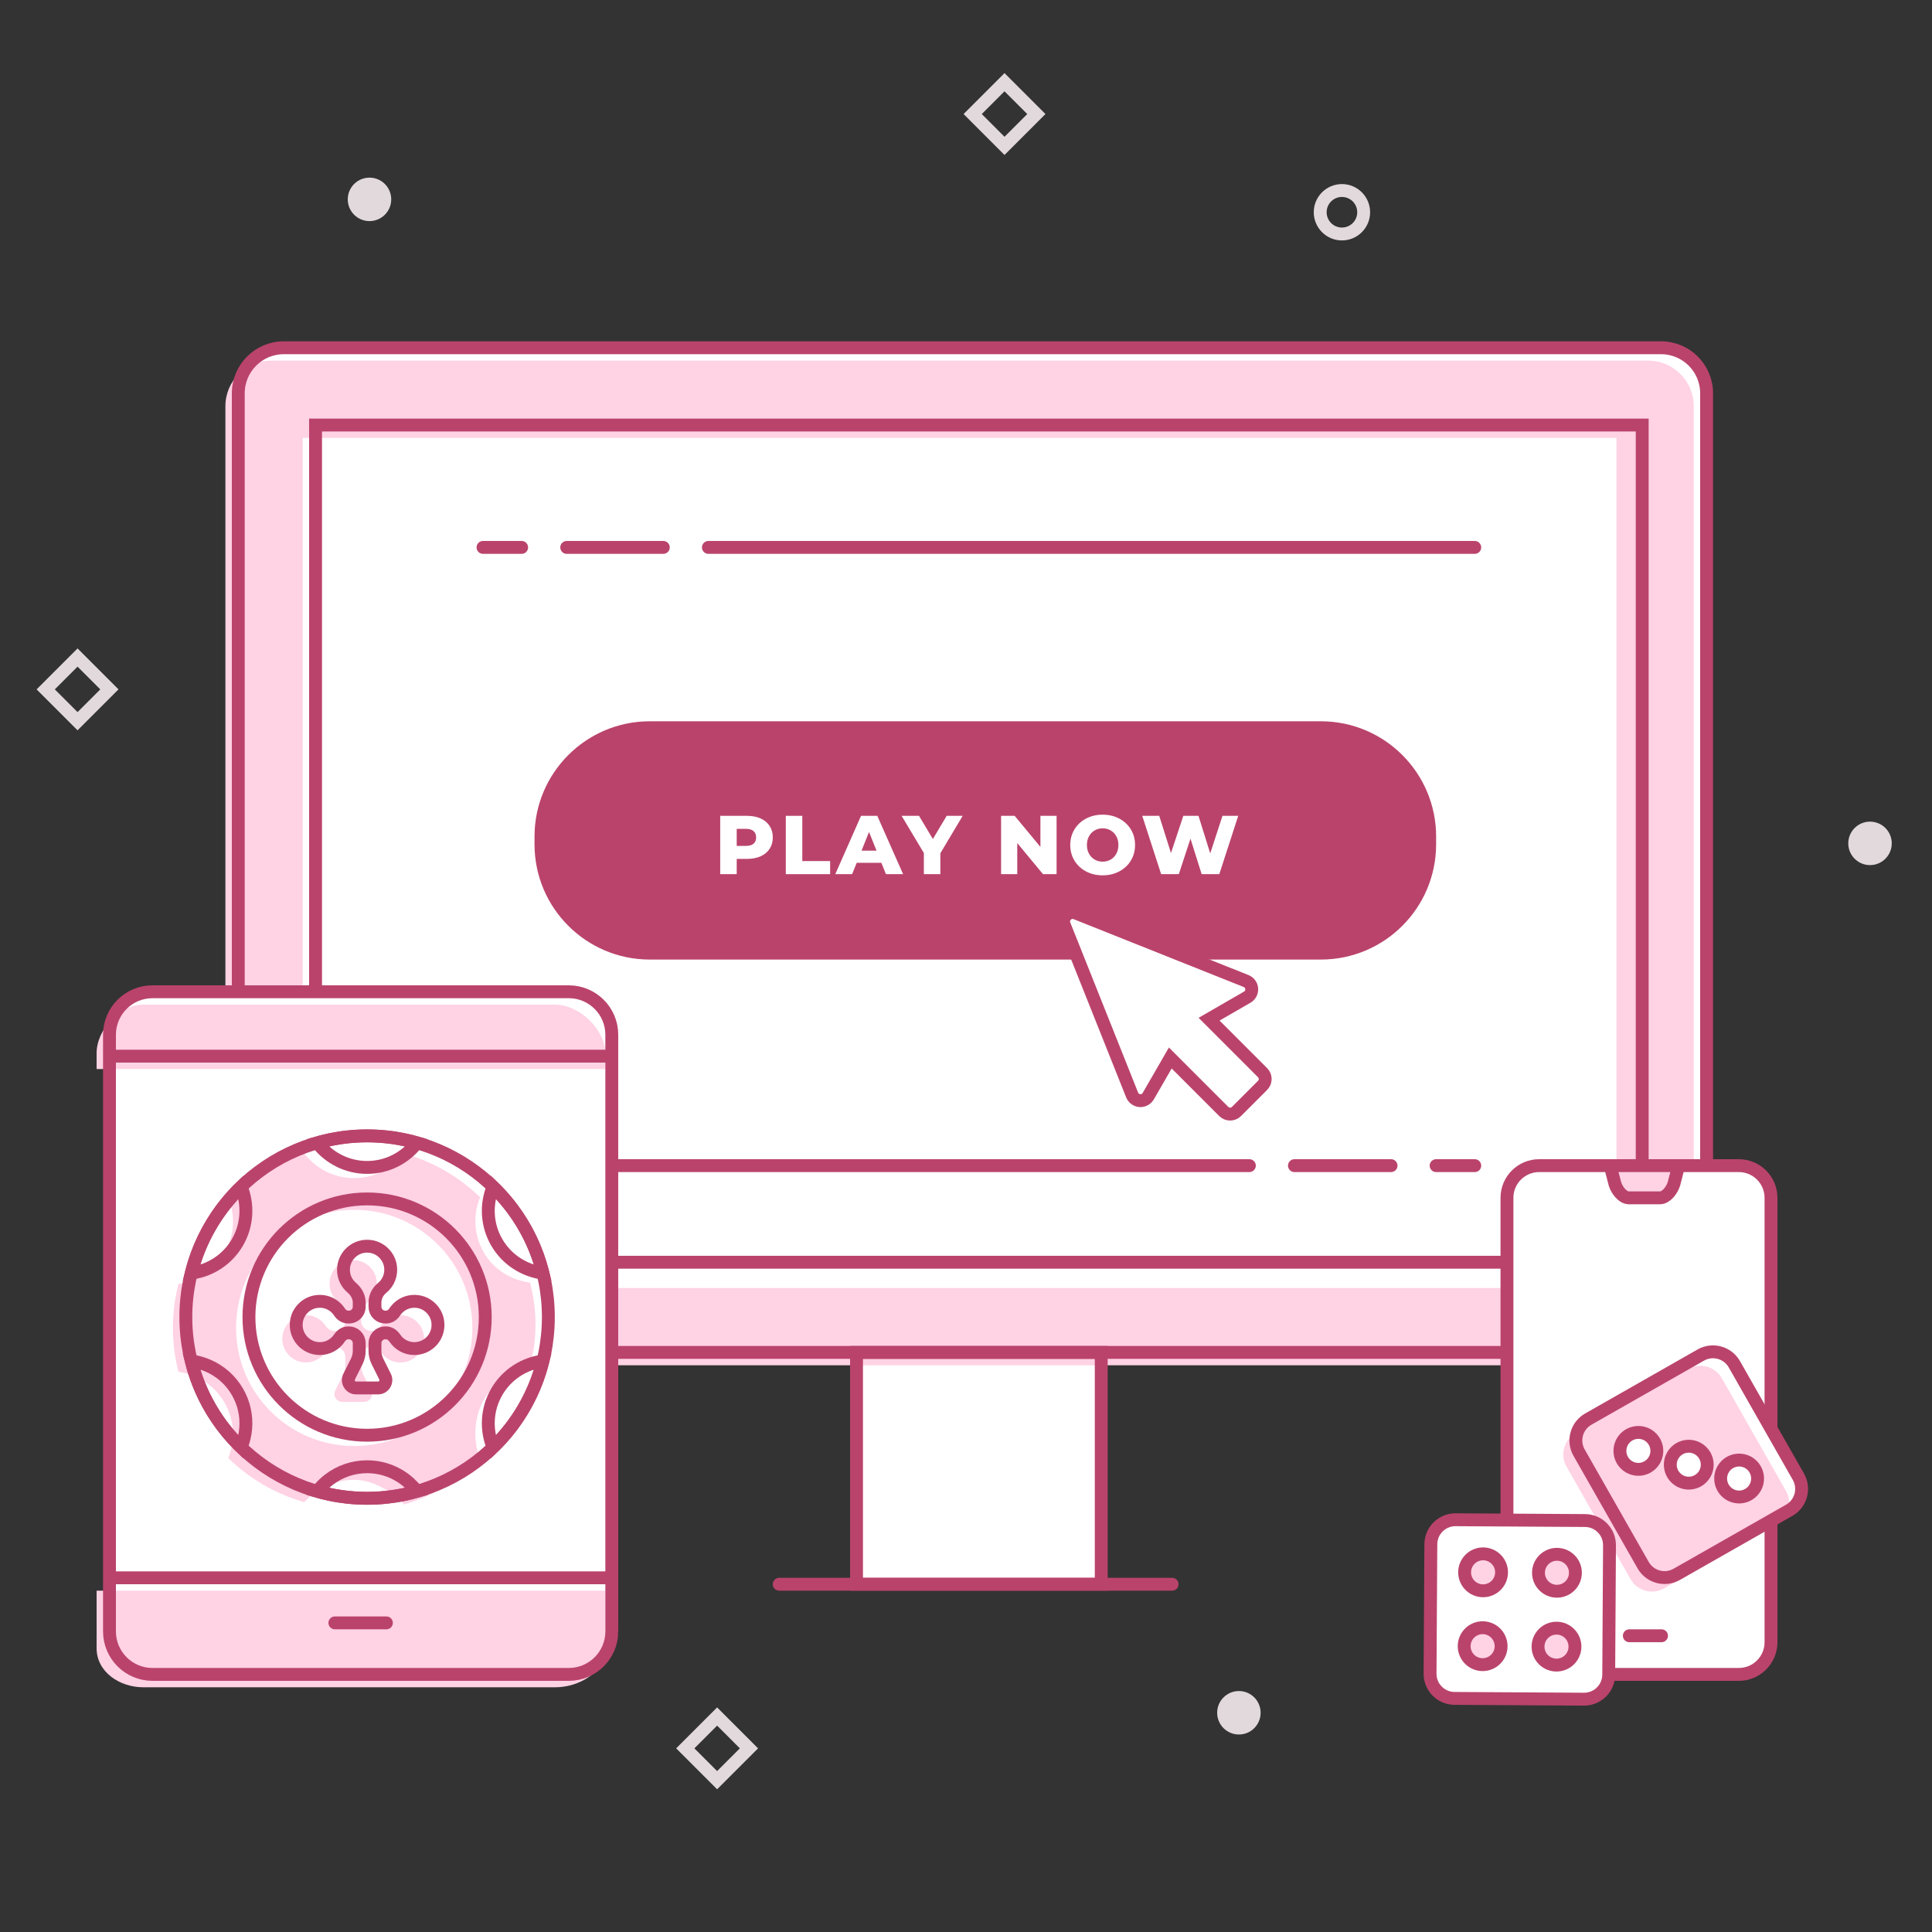 <?xml version="1.0" encoding="UTF-8"?> <!-- Generator: Adobe Illustrator 18.0.0, SVG Export Plug-In . SVG Version: 6.00 Build 0) --> <svg xmlns="http://www.w3.org/2000/svg" xmlns:xlink="http://www.w3.org/1999/xlink" id="Layer_1" x="0px" y="0px" width="300px" height="300px" viewBox="0 0 300 300" xml:space="preserve"><rect x="0" y="0" width="300" height="300" fill="#333333" stroke="none"/> <path fill="#FFFFFF" d="M257.931,54H44.069C40.165,54,37,57.165,37,61.069v141.861c0,3.904,3.165,7.069,7.069,7.069H133v36h38v-36 h86.931c3.904,0,7.069-3.165,7.069-7.069V61.069C265,57.165,261.835,54,257.931,54z"></path> <path fill="#FFD2E4" d="M263,63.069c0-3.904-3.165-7.069-7.069-7.069H42.069C38.165,56,35,59.165,35,63.069v141.861 c0,3.904,3.165,7.069,7.069,7.069h213.861c3.904,0,7.069-3.165,7.069-7.069V63.069z M251,200H47V68h204V200z"></path> <path fill="none" stroke="#BA436C" stroke-width="2" stroke-miterlimit="10" d="M265,202.931c0,3.904-3.165,7.069-7.069,7.069 H44.069c-3.904,0-7.069-3.165-7.069-7.069V61.069C37,57.165,40.165,54,44.069,54h213.861c3.904,0,7.069,3.165,7.069,7.069V202.931z"></path> <rect x="49" y="66" fill="none" stroke="#BA436C" stroke-width="2" stroke-miterlimit="10" width="206" height="130"></rect> <line fill="none" stroke="#BA436C" stroke-width="2" stroke-linecap="round" stroke-miterlimit="10" x1="121" y1="246" x2="182" y2="246"></line> <rect x="133" y="210" fill="none" stroke="#BA436C" stroke-width="2" stroke-miterlimit="10" width="38" height="36"></rect> <path fill="#BA436C" d="M223,131.098c0,9.887-8.015,17.902-17.902,17.902H100.902C91.015,149,83,140.985,83,131.098v-1.196 C83,120.015,91.015,112,100.902,112h104.196c9.887,0,17.902,8.015,17.902,17.902V131.098z"></path> <g> <path fill="#FFFFFF" d="M118.11,127.09c0.604,0.272,1.07,0.66,1.397,1.164c0.328,0.504,0.492,1.098,0.492,1.779 c0,0.681-0.164,1.272-0.492,1.772c-0.328,0.5-0.793,0.886-1.397,1.158c-0.604,0.272-1.315,0.408-2.135,0.408h-1.578v2.368h-2.562 v-9.056h4.14C116.795,126.682,117.506,126.818,118.11,127.09z M117.01,131.01c0.268-0.228,0.401-0.554,0.401-0.977 c0-0.423-0.133-0.75-0.401-0.983c-0.267-0.233-0.664-0.349-1.19-0.349h-1.423v2.652h1.423 C116.346,131.353,116.743,131.239,117.01,131.01z"></path> <path fill="#FFFFFF" d="M122.018,126.682h2.562v7.025h4.321v2.032h-6.883V126.682z"></path> <path fill="#FFFFFF" d="M136.858,133.979h-3.83l-0.711,1.76h-2.614l3.998-9.056h2.523l4.01,9.056h-2.665L136.858,133.979z M136.107,132.091l-1.164-2.899l-1.164,2.899H136.107z"></path> <path fill="#FFFFFF" d="M146.018,132.492v3.247h-2.562v-3.286l-3.454-5.77h2.704l2.148,3.597l2.148-3.597h2.484L146.018,132.492z"></path> <path fill="#FFFFFF" d="M164.066,126.682v9.056h-2.109l-3.998-4.826v4.826h-2.51v-9.056h2.109l3.998,4.826v-4.826H164.066z"></path> <path fill="#FFFFFF" d="M168.639,135.312c-0.763-0.405-1.363-0.965-1.798-1.681c-0.436-0.716-0.653-1.522-0.653-2.42 c0-0.897,0.218-1.703,0.653-2.419c0.435-0.716,1.035-1.277,1.798-1.682c0.764-0.405,1.624-0.608,2.581-0.608 c0.957,0,1.818,0.203,2.581,0.608c0.763,0.406,1.362,0.966,1.798,1.682c0.435,0.716,0.653,1.522,0.653,2.419 c0,0.897-0.218,1.704-0.653,2.42c-0.436,0.716-1.035,1.277-1.798,1.681c-0.764,0.406-1.624,0.609-2.581,0.609 C170.263,135.92,169.403,135.718,168.639,135.312z M172.463,133.475c0.371-0.216,0.664-0.52,0.88-0.912 c0.216-0.392,0.324-0.843,0.324-1.352c0-0.508-0.108-0.959-0.324-1.352c-0.216-0.392-0.509-0.696-0.88-0.912 c-0.371-0.216-0.785-0.324-1.242-0.324c-0.458,0-0.871,0.108-1.242,0.324c-0.371,0.216-0.664,0.52-0.88,0.912 c-0.216,0.392-0.324,0.843-0.324,1.352c0,0.509,0.108,0.96,0.324,1.352c0.216,0.392,0.509,0.696,0.88,0.912 c0.371,0.216,0.785,0.324,1.242,0.324C171.678,133.798,172.092,133.69,172.463,133.475z"></path> <path fill="#FFFFFF" d="M192.271,126.682l-2.937,9.056h-2.743l-1.733-5.512l-1.811,5.512h-2.743l-2.937-9.056h2.639l1.824,5.783 l1.915-5.783h2.355l1.824,5.835l1.902-5.835H192.271z"></path> </g> <path fill="#FFFFFF" stroke="#BA436C" stroke-width="2" stroke-miterlimit="10" d="M275,255.001c0,2.761-2.238,4.999-4.999,4.999 h-31.002c-2.761,0-4.999-2.238-4.999-4.999v-69.002c0-2.761,2.238-4.999,4.999-4.999h31.002c2.761,0,4.999,2.238,4.999,4.999 V255.001z"></path> <path fill="#FFD2E4" stroke="#BA436C" stroke-width="2" stroke-linecap="round" stroke-miterlimit="10" d="M257.745,186h-4.799 c-0.99,0-1.867-1.198-2.171-2.14l-0.741-2.86h10.623l-0.741,2.86C259.612,184.802,258.735,186,257.745,186z"></path> <line fill="none" stroke="#BA436C" stroke-width="2" stroke-linecap="round" stroke-miterlimit="10" x1="253" y1="254" x2="258" y2="254"></line> <g> <g> <path fill="#FFFFFF" stroke="#BA436C" stroke-width="2" stroke-miterlimit="10" d="M196.05,166.564l-8.303-8.305l5.924-3.422 c0.463-0.267,0.733-0.775,0.694-1.308c-0.038-0.534-0.379-0.998-0.875-1.196l-26.417-10.538c-0.518-0.207-1.109-0.085-1.504,0.309 c-0.394,0.394-0.516,0.986-0.309,1.504l10.536,26.42c0.198,0.497,0.662,0.837,1.196,0.875c0.533,0.038,1.041-0.231,1.309-0.694 l3.421-5.924l8.303,8.304c0.262,0.261,0.617,0.409,0.987,0.409c0.37,0,0.725-0.148,0.987-0.409l4.052-4.053 C196.596,167.993,196.596,167.109,196.05,166.564L196.05,166.564z M196.05,166.564"></path> </g> </g> <g> <path fill="#FFFFFF" d="M264.097,210.411l-17.464,9.943c-1.835,1.045-2.475,3.379-1.431,5.214l9.943,17.464 c1.045,1.835,3.379,2.475,5.214,1.431l17.464-9.943c1.835-1.045,2.475-3.379,1.431-5.214l-9.943-17.464 C268.267,210.007,265.932,209.366,264.097,210.411z"></path> <path fill="#FFFFFF" d="M222.181,239.786l-0.121,20.095c-0.013,2.111,1.689,3.833,3.8,3.846l20.095,0.121 c2.111,0.013,3.833-1.689,3.846-3.8l0.121-20.095c0.013-2.111-1.689-3.833-3.8-3.846l-20.095-0.121 C223.916,235.974,222.194,237.675,222.181,239.786z"></path> <path fill="#FFD2E4" d="M262.148,212.584l-17.464,9.943c-1.835,1.045-2.475,3.379-1.431,5.214l9.943,17.464 c1.045,1.835,3.379,2.475,5.214,1.431l17.464-9.943c1.835-1.045,2.475-3.379,1.431-5.214l-9.943-17.464 C266.317,212.18,263.983,211.539,262.148,212.584z"></path> <path fill="none" stroke="#BA436C" stroke-width="2" stroke-miterlimit="10" d="M222.181,239.786l-0.121,20.095 c-0.013,2.111,1.689,3.833,3.8,3.846l20.095,0.121c2.111,0.013,3.833-1.689,3.846-3.8l0.121-20.095 c0.013-2.111-1.689-3.833-3.8-3.846l-20.095-0.121C223.916,235.974,222.194,237.675,222.181,239.786z"></path> <path fill="none" stroke="#BA436C" stroke-width="2" stroke-miterlimit="10" d="M264.097,210.411l-17.464,9.943 c-1.835,1.045-2.475,3.379-1.431,5.214l9.943,17.464c1.045,1.835,3.379,2.475,5.214,1.431l17.464-9.943 c1.835-1.045,2.475-3.379,1.431-5.214l-9.943-17.464C268.267,210.007,265.932,209.366,264.097,210.411z"></path> <ellipse fill="#FFFFFF" stroke="#BA436C" stroke-width="2" stroke-miterlimit="10" cx="254.408" cy="225.292" rx="2.867" ry="2.867"></ellipse> <ellipse fill="#FFFFFF" stroke="#BA436C" stroke-width="2" stroke-miterlimit="10" cx="270.049" cy="229.585" rx="2.867" ry="2.867"></ellipse> <circle fill="#FFFFFF" stroke="#BA436C" stroke-width="2" stroke-miterlimit="10" cx="262.229" cy="227.436" r="2.867"></circle> <ellipse fill="#FFD2E4" cx="230.224" cy="255.618" rx="2.867" ry="2.867"></ellipse> <ellipse fill="#FFD2E4" cx="230.292" cy="244.149" rx="2.867" ry="2.867"></ellipse> <ellipse fill="#FFD2E4" cx="241.692" cy="255.687" rx="2.867" ry="2.867"></ellipse> <ellipse fill="#FFD2E4" cx="241.762" cy="244.219" rx="2.867" ry="2.867"></ellipse> <ellipse fill="none" stroke="#BA436C" stroke-width="2" stroke-miterlimit="10" cx="230.224" cy="255.618" rx="2.867" ry="2.867"></ellipse> <ellipse fill="none" stroke="#BA436C" stroke-width="2" stroke-miterlimit="10" cx="230.292" cy="244.149" rx="2.867" ry="2.867"></ellipse> <ellipse fill="none" stroke="#BA436C" stroke-width="2" stroke-miterlimit="10" cx="241.692" cy="255.687" rx="2.867" ry="2.867"></ellipse> <ellipse fill="none" stroke="#BA436C" stroke-width="2" stroke-miterlimit="10" cx="241.762" cy="244.219" rx="2.867" ry="2.867"></ellipse> </g> <rect x="8.559" y="103.559" transform="matrix(0.707 -0.707 0.707 0.707 -72.169 39.88)" fill="none" stroke="#E2D9DC" stroke-width="2" stroke-miterlimit="10" width="6.993" height="6.993"></rect> <rect x="107.899" y="268.003" transform="matrix(0.707 -0.707 0.707 0.707 -159.353 158.289)" fill="none" stroke="#E2D9DC" stroke-width="2" stroke-miterlimit="10" width="6.993" height="6.993"></rect> <rect x="152.503" y="14.197" transform="matrix(0.707 -0.707 0.707 0.707 33.18 115.491)" fill="none" stroke="#E2D9DC" stroke-width="2" stroke-miterlimit="10" width="6.993" height="6.993"></rect> <circle fill="none" stroke="#E2D9DC" stroke-width="2" stroke-miterlimit="10" cx="208.375" cy="32.958" r="3.375"></circle> <circle fill="#E2D9DC" cx="57.375" cy="30.958" r="3.375"></circle> <circle fill="#E2D9DC" cx="290.375" cy="130.958" r="3.375"></circle> <circle fill="#E2D9DC" cx="192.375" cy="265.958" r="3.375"></circle> <g> <line fill="none" stroke="#BA436C" stroke-width="2" stroke-linecap="round" stroke-miterlimit="10" x1="110" y1="85" x2="229" y2="85"></line> <line fill="none" stroke="#BA436C" stroke-width="2" stroke-linecap="round" stroke-miterlimit="10" x1="88" y1="85" x2="103" y2="85"></line> <line fill="none" stroke="#BA436C" stroke-width="2" stroke-linecap="round" stroke-miterlimit="10" x1="75" y1="85" x2="81" y2="85"></line> </g> <g> <line fill="none" stroke="#BA436C" stroke-width="2" stroke-linecap="round" stroke-miterlimit="10" x1="194" y1="181" x2="75" y2="181"></line> <line fill="none" stroke="#BA436C" stroke-width="2" stroke-linecap="round" stroke-miterlimit="10" x1="216" y1="181" x2="201" y2="181"></line> <line fill="none" stroke="#BA436C" stroke-width="2" stroke-linecap="round" stroke-miterlimit="10" x1="229" y1="181" x2="223" y2="181"></line> </g> <g> <path fill="#FFFFFF" d="M87.942,260.092H23.951c-3.688,0-6.677-2.99-6.677-6.677v-92.37c0-3.688,2.99-6.677,6.677-6.677h63.991 c3.688,0,6.677,2.99,6.677,6.677v92.37C94.619,257.102,91.63,260.092,87.942,260.092z"></path> <g> <path fill="#FFD2E4" d="M86.24,156H22.251c-3.688,0-7.251,3.869-7.251,7.557V166h79v-2.443C94,159.869,89.928,156,86.24,156z"></path> <path fill="#FFD2E4" d="M15,255.93c0,3.688,3.563,6.07,7.251,6.07H86.24c3.688,0,7.76-2.382,7.76-6.07V247H15V255.93z"></path> </g> <path fill="none" stroke="#BA436C" stroke-width="2" stroke-miterlimit="10" d="M95,253.323c0,3.688-2.99,6.677-6.677,6.677H23.677 C19.99,260,17,257.01,17,253.323v-92.645c0-3.688,2.99-6.677,6.677-6.677h64.645c3.688,0,6.677,2.99,6.677,6.677V253.323z"></path> <line fill="#FFFFFF" stroke="#BA436C" stroke-width="2" stroke-miterlimit="10" x1="17" y1="164" x2="95" y2="164"></line> <line fill="#FFFFFF" stroke="#BA436C" stroke-width="2" stroke-miterlimit="10" x1="17" y1="245" x2="95" y2="245"></line> <line fill="#FFFFFF" stroke="#BA436C" stroke-width="2" stroke-linecap="round" stroke-miterlimit="10" x1="52" y1="252" x2="60" y2="252"></line> </g> <g> <path fill="#FFFFFF" d="M85.149,204.515c0,15.545-12.602,28.146-28.145,28.146c-15.545,0-28.146-12.602-28.146-28.146 c0-15.543,12.602-28.145,28.146-28.145C72.547,176.37,85.149,188.972,85.149,204.515L85.149,204.515z M85.149,204.515"></path> <path fill="#FFD2E4" d="M54.991,229.786c4.337,0,7.75,3.82,7.75,3.82c4.5-1.27,8.55-3.83,11.81-7c-1.11-2.72-1-6.498,0.57-9.228 c1.58-2.74,4.27-4.378,7.17-5.378h0.01c0.56-2,0.85-3.962,0.85-6.332c0-2.36-0.3-4.316-0.85-6.506c-2.9-0.39-5.6-1.968-7.18-4.688 c-1.57-2.73-1.68-5.849-0.57-8.559c-3.26-3.18-7.31-5.534-11.81-6.804c-1.79,2.32-4.59,3.823-7.75,3.823 c-3.14,0-5.94-1.484-7.73-3.804c-4.513,1.279-8.551,3.677-11.818,6.847c1.108,2.699,0.998,5.869-0.572,8.597 c-1.3,2.25-3.36,3.791-5.66,4.471c-0.49,0.15-1,0.25-1.5,0.32c-0.56,2.19-0.86,4.47-0.86,6.83c0,2.35,0.3,4.63,0.86,6.82 c0.9,0.13,1.76,0.36,2.6,0.73c1.85,0.8,3.47,2.17,4.56,4.07c1.03,1.77,1.42,3.72,1.28,5.61c-0.08,1.037-0.319,2.034-0.707,2.982 c3.267,3.175,7.304,5.57,11.817,6.849C47.261,233.256,50.109,229.786,54.991,229.786z M54.991,224.536 c-10.12,0-18.34-8.21-18.34-18.34c0-10.14,8.22-18.34,18.34-18.34c10.14,0,18.36,8.2,18.36,18.34 C73.351,216.326,65.131,224.536,54.991,224.536z"></path> <path fill="#FFD2E4" d="M62.919,204.297c-1.584-0.308-3.019,0.407-3.792,1.595c-0.307,0.471-0.806,0.78-1.368,0.78h-0.089 c-0.884,0-1.601-0.716-1.601-1.6v-0.656c0-0.88,0.412-1.699,1.095-2.253c0.996-0.808,1.56-2.125,1.28-3.563 c-0.28-1.44-1.466-2.611-2.908-2.873c-2.33-0.424-4.359,1.354-4.359,3.606c0,1.117,0.502,2.111,1.291,2.779 c0.694,0.588,1.155,1.401,1.155,2.31v0.649c0,0.884-0.717,1.601-1.6,1.601h-0.089c-0.562,0-1.061-0.309-1.367-0.78 c-0.774-1.189-2.208-1.902-3.793-1.595c-1.439,0.279-2.61,1.465-2.873,2.908c-0.423,2.33,1.355,4.359,3.606,4.359 c1.277,0,2.392-0.656,3.046-1.645c0.316-0.478,0.815-0.801,1.386-0.801h0.084c0.883,0,1.6,0.716,1.6,1.601v1.203 c0,0.569-0.133,1.132-0.387,1.641l-1.174,2.347c-0.407,0.814,0.185,1.77,1.095,1.77h3.38c0.909,0,1.5-0.957,1.094-1.77 l-1.173-2.347c-0.255-0.509-0.388-1.072-0.388-1.641v-1.203c0-0.884,0.716-1.601,1.601-1.601h0.084 c0.572,0,1.071,0.323,1.385,0.801c0.654,0.99,1.77,1.645,3.046,1.645c2.253,0,4.031-2.029,3.606-4.359 C65.53,205.763,64.359,204.576,62.919,204.297L62.919,204.297z M62.919,204.297"></path> <path fill="none" stroke="#BA436C" stroke-width="2" stroke-miterlimit="10" d="M85.149,204.515 c0,15.545-12.602,28.146-28.145,28.146c-15.545,0-28.146-12.602-28.146-28.146c0-15.543,12.602-28.145,28.146-28.145 C72.547,176.37,85.149,188.972,85.149,204.515L85.149,204.515z M85.149,204.515"></path> <path fill="none" stroke="#BA436C" stroke-width="2" stroke-miterlimit="10" d="M81.365,218.581 c1.342-2.324,2.314-4.761,2.935-7.241c-2.897,0.394-5.597,2.067-7.172,4.795c-1.575,2.728-1.678,5.898-0.571,8.604 C78.395,222.961,80.024,220.906,81.365,218.581L81.365,218.581z M81.365,218.581"></path> <path fill="none" stroke="#BA436C" stroke-width="2" stroke-miterlimit="10" d="M75.35,204.515 c0,10.133-8.214,18.347-18.347,18.347c-10.133,0-18.347-8.214-18.347-18.347c0-10.133,8.214-18.347,18.347-18.347 C67.136,186.169,75.35,194.383,75.35,204.515L75.35,204.515z M75.35,204.515"></path> <path fill="none" stroke="#BA436C" stroke-width="2" stroke-miterlimit="10" d="M57.003,176.384c-2.684,0-5.281,0.376-7.739,1.078 c1.79,2.312,4.588,3.814,7.739,3.814c3.15,0,5.948-1.503,7.737-3.815C62.282,176.76,59.687,176.384,57.003,176.384L57.003,176.384z M57.003,176.384"></path> <path fill="none" stroke="#BA436C" stroke-width="2" stroke-miterlimit="10" d="M81.365,190.45 c1.342,2.324,2.314,4.762,2.935,7.241c-2.897-0.393-5.597-2.067-7.172-4.795c-1.575-2.728-1.677-5.897-0.569-8.603 C78.397,186.072,80.024,188.126,81.365,190.45L81.365,190.45z M81.365,190.45"></path> <path fill="none" stroke="#BA436C" stroke-width="2" stroke-miterlimit="10" d="M65.075,202.141 c-1.584-0.308-3.019,0.407-3.792,1.595c-0.307,0.471-0.806,0.78-1.368,0.78h-0.089c-0.884,0-1.601-0.716-1.601-1.6v-0.656 c0-0.88,0.412-1.699,1.095-2.253c0.996-0.809,1.56-2.125,1.28-3.563c-0.28-1.44-1.466-2.611-2.908-2.873 c-2.33-0.424-4.359,1.354-4.359,3.606c0,1.117,0.502,2.11,1.291,2.779c0.694,0.588,1.155,1.401,1.155,2.31v0.649 c0,0.884-0.717,1.601-1.6,1.601H54.09c-0.562,0-1.061-0.309-1.367-0.78c-0.774-1.189-2.208-1.902-3.793-1.595 c-1.439,0.279-2.61,1.465-2.873,2.908c-0.423,2.33,1.355,4.359,3.606,4.359c1.277,0,2.392-0.656,3.046-1.645 c0.316-0.478,0.815-0.801,1.386-0.801h0.084c0.883,0,1.6,0.716,1.6,1.601v1.203c0,0.569-0.133,1.132-0.387,1.641l-1.174,2.347 c-0.407,0.814,0.185,1.77,1.095,1.77h3.38c0.909,0,1.5-0.957,1.094-1.77l-1.173-2.347c-0.255-0.509-0.388-1.072-0.388-1.641v-1.203 c0-0.884,0.716-1.601,1.601-1.601h0.084c0.572,0,1.071,0.323,1.385,0.801c0.654,0.99,1.77,1.645,3.046,1.645 c2.253,0,4.031-2.029,3.606-4.359C67.686,203.607,66.515,202.42,65.075,202.141L65.075,202.141z M65.075,202.141"></path> <path fill="none" stroke="#BA436C" stroke-width="2" stroke-miterlimit="10" d="M37.448,184.294 c-1.838,1.778-3.466,3.832-4.808,6.156c-1.342,2.324-2.314,4.761-2.935,7.24c0.508-0.069,1.011-0.175,1.502-0.322 c2.309-0.688,4.37-2.221,5.67-4.473C38.452,190.168,38.555,187,37.448,184.294z"></path> <path fill="none" stroke="#BA436C" stroke-width="2" stroke-miterlimit="10" d="M36.877,216.135 c-1.089-1.887-2.713-3.269-4.57-4.072c-0.834-0.363-1.702-0.603-2.602-0.724c0.621,2.479,1.593,4.919,2.935,7.243 c1.341,2.324,2.969,4.379,4.806,6.157c0.391-0.956,0.631-1.957,0.709-2.988C38.301,219.857,37.898,217.904,36.877,216.135z"></path> <path fill="none" stroke="#BA436C" stroke-width="2" stroke-miterlimit="10" d="M63.704,230.42c0,0-0.001,0-0.001,0 c-1.749-1.651-4.104-2.665-6.699-2.665c-2.216,0-4.256,0.74-5.894,1.983c-0.697,0.528-1.311,1.139-1.847,1.831 c2.458,0.702,5.057,1.078,7.741,1.078c2.684,0,5.281-0.376,7.74-1.078C64.414,231.144,64.097,230.787,63.704,230.42z"></path> </g> </svg> 